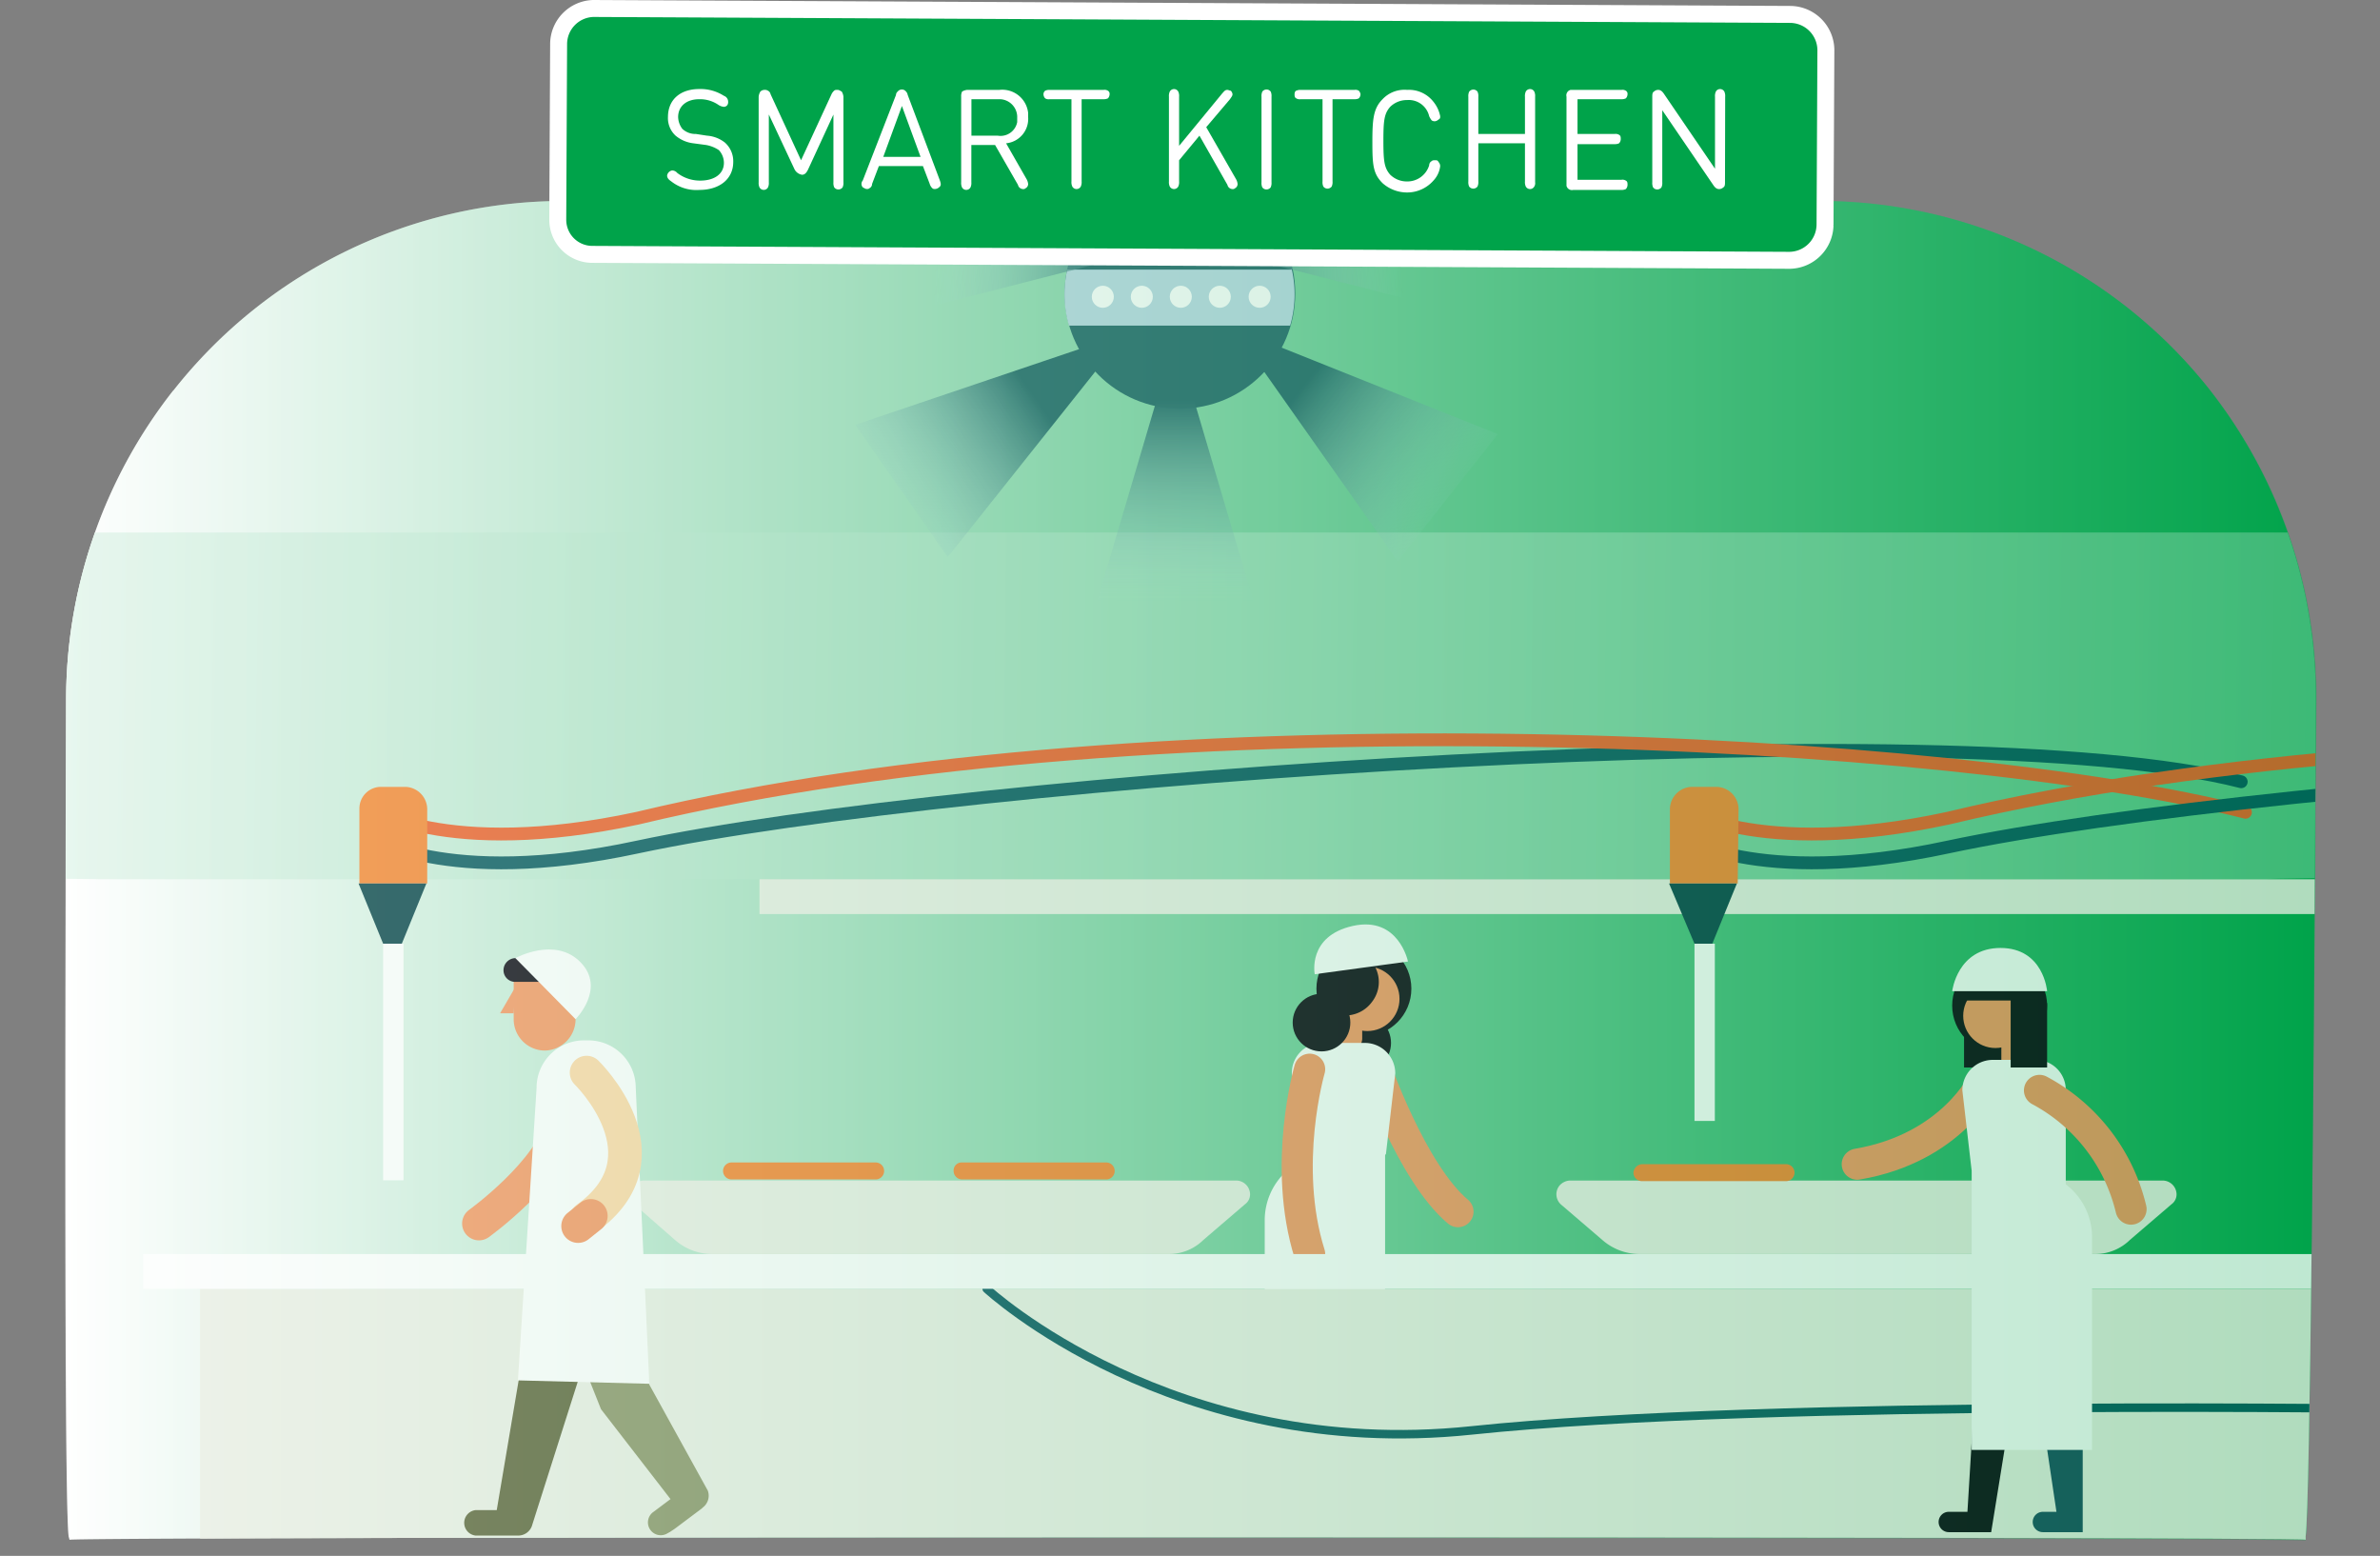 <svg xmlns="http://www.w3.org/2000/svg" xmlns:xlink="http://www.w3.org/1999/xlink" viewBox="0 0 280.77 183.5">
  <rect x="0" y="0" width="280.77" height="183.5" fill="#808080" stroke="none"/>
  <defs>
    <linearGradient id="a" data-name="Безымянный градиент" x1="7.72" y1="-526.65" x2="273.2" y2="-526.65" gradientTransform="matrix(1, 0, 0, -1, 0, -424)" gradientUnits="userSpaceOnUse">
      <stop offset="0" stop-color="#fff"/>
      <stop offset="0.64" stop-color="#58c389"/>
      <stop offset="1" stop-color="#00a34a"/>
    </linearGradient>
    <clipPath id="b">
      <path d="M214.7,23.7H66.5A58.6,58.6,0,0,0,20.5,46l-.1.1A59,59,0,0,0,7.8,82.2c-.1,43.3-.2,95.3.3,99l.1.4c-.1-.4,263.9-.4,263.8,0v-.4c.5-3.7,1-55.5,1.2-98.7A58.87,58.87,0,0,0,260.7,46h0A58.6,58.6,0,0,0,214.7,23.7Z" fill="none"/>
    </clipPath>
    <linearGradient id="c" data-name="Безымянный градиент 2" x1="-50.16" y1="-504.37" x2="436.05" y2="-512.19" xlink:href="#a"/>
    <linearGradient id="d" data-name="Безымянный градиент 3" x1="-4703.89" y1="3868.86" x2="-4703.89" y2="3841.27" gradientTransform="matrix(-1, 0, 0, 1, -4565.24, -3798)" gradientUnits="userSpaceOnUse">
      <stop offset="0" stop-color="#aadcd9" stop-opacity="0"/>
      <stop offset="0.86" stop-color="#196063"/>
    </linearGradient>
    <linearGradient id="e" data-name="Безымянный градиент 4" x1="-4102.16" y1="5448.88" x2="-4102.16" y2="5421.29" gradientTransform="matrix(-0.57, -0.82, -0.82, 0.57, 2232.52, -6409.17)" xlink:href="#d"/>
    <linearGradient id="f" data-name="Безымянный градиент 5" x1="-6232.98" y1="3415.78" x2="-6232.98" y2="3388.19" gradientTransform="matrix(-0.62, 0.79, 0.79, 0.62, -6390.32, 2866.38)" xlink:href="#d"/>
    <linearGradient id="g" data-name="Безымянный градиент 6" x1="-7358.67" y1="4073.76" x2="-7358.67" y2="4046.17" gradientTransform="matrix(0.04, 1, 1, -0.04, -3614.01, 7551.48)" xlink:href="#d"/>
    <linearGradient id="h" data-name="Безымянный градиент 7" x1="-7262.84" y1="6472.92" x2="-7262.84" y2="6445.33" gradientTransform="matrix(-0.04, 1, -1, -0.04, 6292.83, 7551.48)" xlink:href="#d"/>
    <linearGradient id="i" data-name="Безымянный градиент 8" x1="7.66" y1="-526.7" x2="273.3" y2="-526.7" xlink:href="#a"/>
  </defs>
  <title>kitchen</title>
  <g>
    <g>
      <g>
        <g>
          <path d="M214.7,23.7H66.5A58.6,58.6,0,0,0,20.5,46l-.1.1A59,59,0,0,0,7.8,82.2c-.1,43.3-.2,95.3.3,99l.1.4c-.1-.4,263.9-.4,263.8,0v-.4c.5-3.7,1-55.5,1.2-98.7A58.87,58.87,0,0,0,260.7,46h0A58.6,58.6,0,0,0,214.7,23.7Z" fill="url(#a)"/>
          <g clip-path="url(#b)">
            <g>
              <path d="M301.3,103.3c-7.2-15-35-40.1-18.6-40.1,46.2,0-10.3-.3-10.4-.4H-19c-.1.1-31,.4,14.3.4,16.4,0-36.1,25.1-43.3,40.1-.1.1,59.9.3,59.8.4H267.4C267.3,103.5,301.3,103.4,301.3,103.3Z" fill="url(#c)"/>
              <g>
                <g>
                  <path d="M43.3,98.5s9.1,6.3,31.9,1.4c38-8.1,155.4-16.4,189.2-7.7" fill="none" stroke="#00535b" stroke-linecap="round" stroke-linejoin="round" stroke-width="1.51"/>
                  <path d="M43.3,95.1s9.1,6.3,31.9,1.4c61.8-14.8,155.9-9.4,189.7-.7" fill="none" stroke="#f05a23" stroke-linecap="round" stroke-linejoin="round" stroke-width="1.51"/>
                  <path d="M50.4,104.2h-8V95.4a2.55,2.55,0,0,1,2.5-2.6h2.9a2.66,2.66,0,0,1,2.6,2.6Z" fill="#f8812a"/>
                  <polygon points="47.4 111.3 45.2 111.3 42.3 104.2 50.3 104.2 47.4 111.3" fill="#003e44"/>
                  <rect x="45.2" y="111.3" width="2.4" height="27.9" fill="#fff"/>
                </g>
                <rect x="89.6" y="103.7" width="185.2" height="4.1" fill="#ebefe4"/>
                <g>
                  <path d="M197.9,98.5s9.1,6.3,31.9,1.4c38-8.1,155.4-16.4,189.2-7.7" fill="none" stroke="#00535b" stroke-linecap="round" stroke-linejoin="round" stroke-width="1.51"/>
                  <path d="M197.9,95.1s9.1,6.3,31.9,1.4c61.8-14.8,155.9-9.4,189.7-.7" fill="none" stroke="#f05a23" stroke-linecap="round" stroke-linejoin="round" stroke-width="1.51"/>
                  <path d="M205,104.2h-8V95.4a2.66,2.66,0,0,1,2.6-2.6h2.9a2.66,2.66,0,0,1,2.6,2.6h0Z" fill="#f8812a"/>
                  <polygon points="202 111.3 199.9 111.3 196.9 104.2 204.9 104.2 202 111.3" fill="#003e44"/>
                  <rect x="199.9" y="111.3" width="2.4" height="20.9" fill="#fff"/>
                </g>
                <g>
                  <circle cx="160.7" cy="123" r="3.4" fill="#05000c"/>
                  <circle cx="160.9" cy="116.6" r="5.6" fill="#05000c"/>
                  <circle cx="161.3" cy="117.8" r="3.8" fill="#f7945e"/>
                  <path d="M159.3,123.9h0a1.37,1.37,0,0,1-1.4-1.34v-2a1.37,1.37,0,0,1,1.34-1.4h.06a1.37,1.37,0,0,1,1.4,1.34v2A1.43,1.43,0,0,1,159.3,123.9Z" fill="#f7945e"/>
                  <path d="M162.1,125.5s4.4,12.8,9.9,17.4" fill="none" stroke="#f7945e" stroke-linecap="round" stroke-miterlimit="10" stroke-width="3.67"/>
                  <path d="M157.6,138h1.9a5.28,5.28,0,0,0,4-1.9l1.1-9.5A3.59,3.59,0,0,0,161,123H155.9a3.54,3.54,0,0,0-3.5,3.5v6.4A5.28,5.28,0,0,0,157.6,138Z" fill="#fff"/>
                  <g>
                    <path d="M156.4,119a3.89,3.89,0,0,0,5.44-.82l.06-.08a3.81,3.81,0,0,0,.3-4.1,3.39,3.39,0,0,0-1.4-1.5c-.8-.5-3.7,1.3-5,3C155.2,116.3,155.9,118.7,156.4,119Z" fill="#05000c"/>
                    <circle cx="155.9" cy="120.6" r="3.4" fill="#05000c"/>
                  </g>
                  <path d="M161.8,141.7l2.1,34.6h2.2a1.22,1.22,0,0,1,1.2,1.2,1.29,1.29,0,0,1-1.2,1.2h-5l-3.3-20.4Z" fill="#05000c"/>
                  <path d="M155.9,160.2l-2.4,16.1h1.6a1.22,1.22,0,0,1,1.2,1.2,1.29,1.29,0,0,1-1.2,1.2h-4.7V158.4Z" fill="#13485b"/>
                  <path d="M163.4,136.1V169H149.2V143.9a7.81,7.81,0,0,1,7.8-7.8Z" fill="#fff"/>
                  <path d="M154.5,126.1s-3.3,11.3,0,21.8" fill="none" stroke="#f7945e" stroke-linecap="round" stroke-miterlimit="10" stroke-width="3.67"/>
                </g>
                <rect x="23.6" y="152" width="258.1" height="31.5" fill="#ebefe4"/>
                <path d="M116.4,152s22,20.4,57.2,16.7S285,166.2,285,166.2" fill="none" stroke="#00535b" stroke-linecap="round" stroke-linejoin="round"/>
                <rect x="16.9" y="147.9" width="262.5" height="4.1" fill="#fff"/>
                <path d="M137.9,147.9h-54a6.68,6.68,0,0,1-4.2-1.6l-4.8-4.2a1.62,1.62,0,0,1-.23-2.27l0,0a1.74,1.74,0,0,1,1.2-.6h70a1.65,1.65,0,0,1,1.6,1.6,1.44,1.44,0,0,1-.6,1.2l-4.9,4.2A5.79,5.79,0,0,1,137.9,147.9Z" fill="#ebefe4"/>
                <path d="M247.3,147.9h-54a6.68,6.68,0,0,1-4.2-1.6l-4.9-4.2a1.62,1.62,0,0,1-.23-2.27l0,0a1.74,1.74,0,0,1,1.2-.6h70a1.65,1.65,0,0,1,1.6,1.6,1.44,1.44,0,0,1-.6,1.2l-4.9,4.2A5.85,5.85,0,0,1,247.3,147.9Z" fill="#ebefe4"/>
                <path d="M193.7,137.3h17a1,1,0,0,1,1,1h0a1,1,0,0,1-1,1h-17a1,1,0,0,1-1-1h0A1.08,1.08,0,0,1,193.7,137.3Z" fill="#f8812a"/>
              </g>
              <g>
                <circle cx="139.2" cy="34.6" r="13.6" fill="#196063"/>
                <path d="M126.1,38.4h26.1a13.3,13.3,0,0,0,.2-6.6H125.9a13.3,13.3,0,0,0,.2,6.6Z" fill="#b7d5e2"/>
                <polygon points="137.8 42.6 139.5 42.6 148.2 72 129.1 72 137.8 42.6" fill="url(#d)"/>
                <polygon points="129.9 40.3 130.9 41.7 111.8 65.7 100.9 50.1 129.9 40.3" fill="url(#e)"/>
                <polygon points="147.2 41.1 148.2 39.8 176.7 51.2 164.9 66.2 147.2 41.1" fill="url(#f)"/>
                <polygon points="150.1 31.2 150 29.6 179.1 19.8 179.8 38.8 150.1 31.2" fill="url(#g)"/>
                <polygon points="129.1 31.2 129.1 29.6 100.1 19.8 99.4 38.8 129.1 31.2" fill="url(#h)"/>
                <circle cx="148.6" cy="35" r="1.3" fill="#fff"/>
                <circle cx="143.9" cy="35" r="1.3" fill="#fff"/>
                <circle cx="139.3" cy="35" r="1.3" fill="#fff"/>
                <circle cx="134.7" cy="35" r="1.3" fill="#fff"/>
                <circle cx="130.1" cy="35" r="1.3" fill="#fff"/>
              </g>
            </g>
          </g>
        </g>
        <g>
          <g>
            <path d="M64.3,123.9h0a3.69,3.69,0,0,1-3.7-3.68V115.4c.3-1.7,6.9-1.8,7.2-.2a1.66,1.66,0,0,1,.1.7v4.2a3.7,3.7,0,0,1-3.6,3.8Z" fill="#f7945e"/>
            <polygon points="60.6 119.5 59 119.5 60.8 116.4 60.6 119.5" fill="#f7945e"/>
          </g>
          <path d="M56.5,144.3s8.5-6.1,9.9-11.9" fill="none" stroke="#f7945e" stroke-linecap="round" stroke-miterlimit="10" stroke-width="3.97"/>
          <g>
            <path d="M63.5,149.1l-4.9,29H56.1a1.51,1.51,0,0,0,0,3h5a1.71,1.71,0,0,0,1.7-1.3L72.6,149Z" fill="#5a6035"/>
            <path d="M64.1,149.1l6.8,17.1,8.2,10.6-2,1.5a1.51,1.51,0,0,0,1.7,2.5c.1,0,.1-.1.2-.1l.6-.4,3.2-2.4.1-.1a1.75,1.75,0,0,0,.6-2l-6.9-12.5-3.1-17.6Z" fill="#8a9365"/>
            <path d="M76.6,163.2l-15.5-.4,2.2-34.5a5.59,5.59,0,0,1,5.58-5.6h.52a5.59,5.59,0,0,1,5.6,5.58v0Z" fill="#fff"/>
            <g>
              <path d="M69.2,126.5s10.2,9.9,0,17.2" fill="none" stroke="#ffd8a4" stroke-linecap="round" stroke-linejoin="round" stroke-width="3.97"/>
              <line x1="69.7" y1="143.4" x2="68.2" y2="144.6" fill="none" stroke="#f7945e" stroke-linecap="round" stroke-miterlimit="10" stroke-width="3.97"/>
            </g>
          </g>
          <path d="M60.8,113h2.7a1.37,1.37,0,0,1,1.4,1.34v.06h0a1.37,1.37,0,0,1-1.34,1.4H60.8a1.37,1.37,0,0,1-1.4-1.34v-.06h0A1.43,1.43,0,0,1,60.8,113Z" fill="#05000c"/>
        </g>
        <g>
          <polygon points="231.7 120.4 231.7 125.9 237.8 125.9 237.8 116.7 231.7 120.4" fill="#05000c"/>
          <circle cx="235.9" cy="118.6" r="5.6" fill="#05000c"/>
          <circle cx="235.4" cy="119.8" r="3.8" fill="#f7945e"/>
          <path d="M237.5,121.7h0a1.37,1.37,0,0,1,1.4,1.34v2a1.37,1.37,0,0,1-1.34,1.4h-.06a1.37,1.37,0,0,1-1.4-1.34v-2A1.43,1.43,0,0,1,237.5,121.7Z" fill="#f7945e"/>
          <path d="M234,127.5s-3.7,7.9-14.9,9.8" fill="none" stroke="#f7945e" stroke-linecap="round" stroke-miterlimit="10" stroke-width="3.67"/>
          <path d="M238.5,140h-1.9a5.28,5.28,0,0,1-4-1.9l-1.1-9.5a3.59,3.59,0,0,1,3.58-3.6h5.12a3.54,3.54,0,0,1,3.5,3.5V140C243.6,142.8,241.3,140,238.5,140Z" fill="#fff"/>
          <path d="M234.2,143.7l-2.1,34.6h-2.2a1.2,1.2,0,0,0,0,2.4h5l3.3-20.4Z" fill="#05000c"/>
          <path d="M240.2,162.2l2.4,16.1H241a1.2,1.2,0,0,0,0,2.4h4.7V160.4Z" fill="#13485b"/>
          <path d="M232.6,138.1V171h14.2V145.9a7.81,7.81,0,0,0-7.8-7.8Z" fill="#fff"/>
          <path d="M240.6,128.6a21.53,21.53,0,0,1,10.8,14" fill="none" stroke="#f7945e" stroke-linecap="round" stroke-miterlimit="10" stroke-width="3.67"/>
          <polygon points="231.7 118 237.2 118 237.2 125.9 241.5 125.9 241.5 118.3 237.5 114.3 233.8 115.2 231.7 118" fill="#05000c"/>
        </g>
      </g>
      <path d="M155.1,114.9l11-1.5s-1.1-5.4-6.5-4.2S155.1,114.9,155.1,114.9Z" fill="#fff"/>
      <path d="M230.3,116.9h11.2s-.4-5.1-5.5-5.1S230.3,116.9,230.3,116.9Z" fill="#fff"/>
      <path d="M60.8,113l7.1,7.2s3.6-3.6.6-6.7S60.8,113,60.8,113Z" fill="#fff"/>
      <path d="M86.3,137.1h17a1,1,0,0,1,1,1h0a1,1,0,0,1-1,1h-17a1,1,0,0,1-1-1h0A1,1,0,0,1,86.3,137.1Z" fill="#f8812a"/>
      <path d="M113.5,137.1h17a1,1,0,0,1,1,1h0a1,1,0,0,1-1,1h-17a1,1,0,0,1-1-1h0a.94.94,0,0,1,.88-1Z" fill="#f8812a"/>
    </g>
    <path d="M214.7,23.7H66.5A58.6,58.6,0,0,0,20.5,46l-.1.1A59,59,0,0,0,7.8,82.2c0,8.7-.1,17.8-.1,26.8-.1,35.5,0,69.3.4,72.3,0,.1,263.9,0,263.9.4v-.4c.4-3,.8-37.5,1.1-73.5.1-8.5.1-17,.2-25.2a58.87,58.87,0,0,0-12.5-36.5h0A58.72,58.72,0,0,0,214.7,23.7Z" opacity="0.25" fill="url(#i)" style="isolation: isolate"/>
    <g>
      <path d="M211.1,30.7,69.9,30a4.08,4.08,0,0,1-4.1-4.06V25.8h0l.1-20.6A4.21,4.21,0,0,1,70,1l141.2.7a4.24,4.24,0,0,1,4.2,4.2h0l-.1,20.6A4.24,4.24,0,0,1,211.1,30.7Z" fill="#00a34a" stroke="#fff" stroke-miterlimit="10" stroke-width="2"/>
      <g>
        <path d="M81.8,16.9a4,4,0,0,1-2.1-.9,2.81,2.81,0,0,1-.9-2.2c0-2,1.4-3.3,3.7-3.3a5.11,5.11,0,0,1,2.9.8.74.74,0,0,1,.5.7.63.63,0,0,1-.1.4.52.52,0,0,1-.4.2,1.42,1.42,0,0,1-.6-.2,3.86,3.86,0,0,0-2.3-.7c-1.6,0-2.5.9-2.5,2.1a2.37,2.37,0,0,0,.5,1.4,2.25,2.25,0,0,0,1.6.6l1.3.2a3.86,3.86,0,0,1,2.1.8,2.93,2.93,0,0,1,1,2.3c0,2-1.6,3.3-4,3.3a4.78,4.78,0,0,1-3.3-1c-.3-.2-.5-.4-.5-.7a.72.72,0,0,1,.6-.6.83.83,0,0,1,.6.3,4.41,4.41,0,0,0,2.7.9c1.7,0,2.8-.8,2.8-2.1a2.21,2.21,0,0,0-.6-1.5,4,4,0,0,0-1.5-.6Z" fill="#fff"/>
        <path d="M93.7,19.9l-3-6.4v8a1.23,1.23,0,0,1-.1.6.57.57,0,0,1-1,0,1.23,1.23,0,0,1-.1-.6V11.4a1.42,1.42,0,0,1,.2-.6.72.72,0,0,1,.5-.2.63.63,0,0,1,.4.1.56.56,0,0,1,.3.4l3.6,7.8,3.6-7.8a1.31,1.31,0,0,1,.3-.4c.1-.1.2-.1.4-.1s.3.1.5.2a1.42,1.42,0,0,1,.2.6V21.5a1.23,1.23,0,0,1-.1.6.62.62,0,0,1-.88.11h0l-.1-.1a1.23,1.23,0,0,1-.1-.6v-8l-3,6.5c-.2.4-.4.6-.7.6A1.2,1.2,0,0,1,93.7,19.9Z" fill="#fff"/>
        <path d="M105.7,11.2a.52.52,0,0,1,.2-.4.62.62,0,0,1,.88-.11h0l.1.1a.76.76,0,0,1,.2.4l3.8,10.1c.1.3.2.6-.1.8a.72.72,0,0,1-.5.2.37.37,0,0,1-.3-.1,1.12,1.12,0,0,1-.3-.5l-.8-2.1h-5.2l-.8,2.1a.56.56,0,0,1-.3.5.37.37,0,0,1-.3.1c-.2,0-.3-.1-.5-.2a.61.61,0,0,1,0-.8Zm-1.5,7.3h4.4l-2.2-6Z" fill="#fff"/>
        <path d="M113.5,10.8a1.42,1.42,0,0,1,.6-.2h3.8a3.07,3.07,0,0,1,3.39,2.71s0,.06,0,.09v.4a2.89,2.89,0,0,1-2.6,3.1l2.4,4.2a1.42,1.42,0,0,1,.2.6.56.56,0,0,1-.3.5.37.37,0,0,1-.3.1.63.63,0,0,1-.6-.5l-2.7-4.7h-2.8v4.4a1.23,1.23,0,0,1-.1.6.57.57,0,0,1-1,0,1.23,1.23,0,0,1-.1-.6V11.4A1.23,1.23,0,0,1,113.5,10.8Zm1.1.9V16h3.1a2,2,0,0,0,2.3-1.6v-.5a2.11,2.11,0,0,0-2-2.2Z" fill="#fff"/>
        <path d="M130.2,10.6a.74.74,0,0,1,.5.1.41.41,0,0,1,.2.4.72.72,0,0,1-.2.5,1.09,1.09,0,0,1-.5.1h-2.6v9.7a1.23,1.23,0,0,1-.1.6.57.57,0,0,1-1,0,1.23,1.23,0,0,1-.1-.6V11.7h-2.6a.74.74,0,0,1-.5-.1.72.72,0,0,1-.2-.5.52.52,0,0,1,.2-.4,1.09,1.09,0,0,1,.5-.1Z" fill="#fff"/>
        <path d="M139.1,17.2l5.1-6.2c.2-.2.3-.4.6-.4.1,0,.3.1.4.1a.76.76,0,0,1,.2.4c0,.2-.1.3-.3.6L142.3,15l3.5,6.1a1.42,1.42,0,0,1,.2.6.56.56,0,0,1-.3.5.37.37,0,0,1-.3.1.63.63,0,0,1-.6-.5L141.5,16l-2.4,2.9v2.5a1.23,1.23,0,0,1-.1.6.57.57,0,0,1-1,0,1.23,1.23,0,0,1-.1-.6v-10a1.23,1.23,0,0,1,.1-.6.57.57,0,0,1,1,0,1.23,1.23,0,0,1,.1.6Z" fill="#fff"/>
        <path d="M150,21.5a1.23,1.23,0,0,1-.1.6.62.62,0,0,1-.88.11h0l-.1-.1a1.23,1.23,0,0,1-.1-.6V11.4a1.23,1.23,0,0,1,.1-.6.62.62,0,0,1,.88-.11h0l.1.1a1.23,1.23,0,0,1,.1.6Z" fill="#fff"/>
        <path d="M159.8,10.6a.74.74,0,0,1,.5.1.76.76,0,0,1,.2.4.72.72,0,0,1-.2.5,1.09,1.09,0,0,1-.5.1h-2.6v9.7a1.23,1.23,0,0,1-.1.6.62.62,0,0,1-.88.11h0l-.1-.1a1.23,1.23,0,0,1-.1-.6V11.7h-2.6a.74.74,0,0,1-.5-.1c-.2-.1-.2-.3-.2-.5s.1-.4.2-.4a1.09,1.09,0,0,1,.5-.1Z" fill="#fff"/>
        <path d="M163.1,11.7a3.56,3.56,0,0,1,2.9-1.1,3.66,3.66,0,0,1,3.1,1.4,3.87,3.87,0,0,1,.8,1.7c0,.2,0,.3-.2.4a.76.76,0,0,1-.4.2.63.63,0,0,1-.4-.1,2.29,2.29,0,0,1-.3-.5,2.47,2.47,0,0,0-2.6-1.9,2.8,2.8,0,0,0-2,.8c-.7.8-.8,1.6-.8,4s.1,3.2.8,4a2.8,2.8,0,0,0,2,.8,2.69,2.69,0,0,0,2.6-1.9.56.56,0,0,1,.3-.5c.1-.1.2-.1.4-.1s.3,0,.4.2a.72.72,0,0,1,.2.5,3,3,0,0,1-.8,1.7,4.12,4.12,0,0,1-3.1,1.4,4.36,4.36,0,0,1-2.9-1.1c-1.1-1.1-1.2-2.1-1.2-4.8S162,12.8,163.1,11.7Z" fill="#fff"/>
        <path d="M181,22a.57.57,0,0,1-1,0,1.23,1.23,0,0,1-.1-.6V16.9h-5.5v4.5a1.23,1.23,0,0,1-.1.6.62.62,0,0,1-.88.11h0l-.1-.1a1.23,1.23,0,0,1-.1-.6v-10a1.23,1.23,0,0,1,.1-.6.62.62,0,0,1,.88-.11h0l.1.1a1.23,1.23,0,0,1,.1.6v4.4h5.5V11.4a1.23,1.23,0,0,1,.1-.6.57.57,0,0,1,1,0,1.23,1.23,0,0,1,.1.6V21.5A.74.74,0,0,1,181,22Z" fill="#fff"/>
        <path d="M191.3,10.6a.74.74,0,0,1,.5.1.41.41,0,0,1,.2.4.72.72,0,0,1-.2.5,1.09,1.09,0,0,1-.5.1h-5.2v4.1h4.4a.74.74,0,0,1,.5.1c.2.1.2.3.2.5a.72.72,0,0,1-.2.5,1.09,1.09,0,0,1-.5.1h-4.4v4.2h5.2a.74.74,0,0,1,.5.1c.2.1.2.3.2.5a.72.72,0,0,1-.2.5,1.09,1.09,0,0,1-.5.1h-5.7a.66.66,0,0,1-.8-.49h0V11.4a.66.66,0,0,1,.49-.8h6Z" fill="#fff"/>
        <path d="M203.5,21.5c0,.2,0,.5-.2.6a.72.72,0,0,1-.5.2c-.3,0-.5-.2-.7-.5l-6-8.8v8.5a1.23,1.23,0,0,1-.1.6.62.62,0,0,1-.88.11h0l-.1-.1a1.23,1.23,0,0,1-.1-.6V11.4c0-.2,0-.5.2-.6a.72.72,0,0,1,.5-.2c.3,0,.5.2.7.5l6,8.8V11.4a1.23,1.23,0,0,1,.1-.6.57.57,0,0,1,1,0,1.23,1.23,0,0,1,.1.6Z" fill="#fff"/>
      </g>
    </g>
  </g>
</svg>
